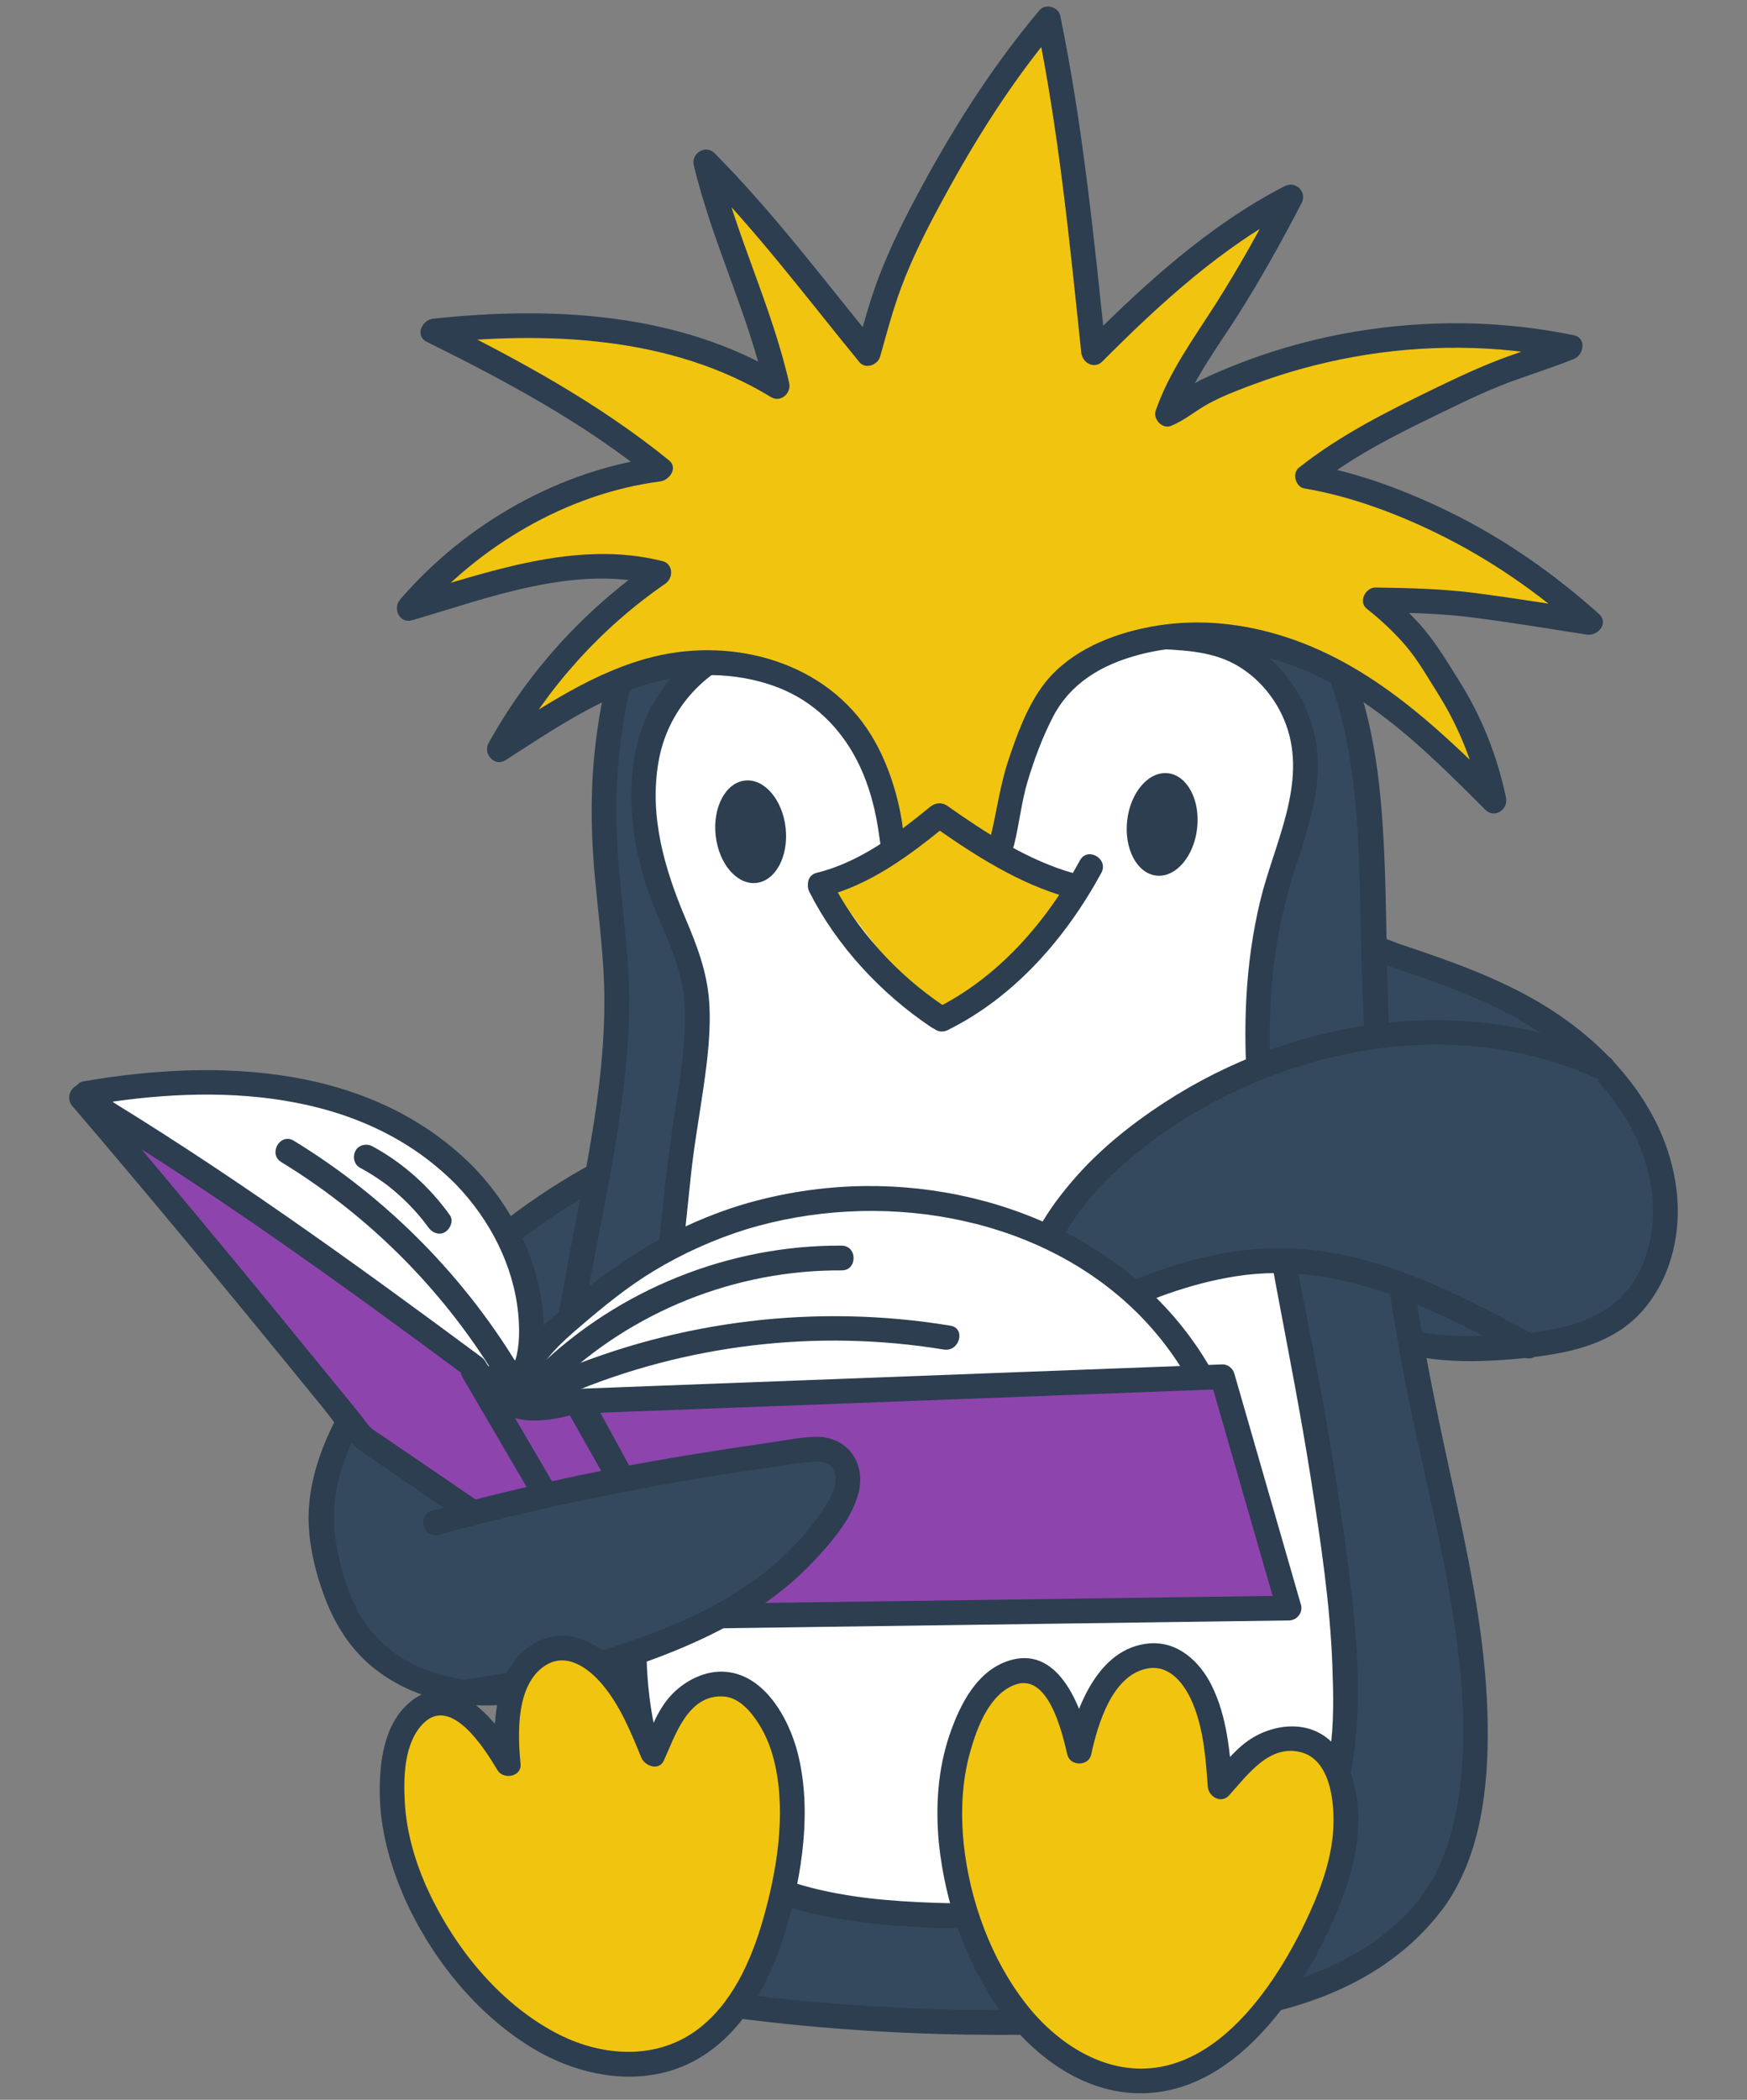 <?xml version="1.0" encoding="UTF-8" standalone="no"?>
<svg
   id="b"
   data-name="Vrstva 2"
   width="211.722"
   height="254.382"
   viewBox="0 0 211.722 254.382"
   version="1.1"
   sodipodi:docname="maskot-uc.svg"
   inkscape:version="1.4 (1:1.4+202410161351+e7c3feb100)"
   xmlns:inkscape="http://www.inkscape.org/namespaces/inkscape"
   xmlns:sodipodi="http://sodipodi.sourceforge.net/DTD/sodipodi-0.dtd"
   xmlns="http://www.w3.org/2000/svg"
   xmlns:svg="http://www.w3.org/2000/svg">
  <rect x="0" y="0" width="211.722" height="254.382" fill="#808080" stroke="none"/>
  <defs
     id="defs37" />
  <sodipodi:namedview
     id="namedview37"
     pagecolor="#ffffff"
     bordercolor="#000000"
     borderopacity="0.25"
     inkscape:showpageshadow="2"
     inkscape:pageopacity="0.0"
     inkscape:pagecheckerboard="0"
     inkscape:deskcolor="#d1d1d1"
     inkscape:zoom="1.7424704"
     inkscape:cx="130.27481"
     inkscape:cy="203.44679"
     inkscape:window-width="1920"
     inkscape:window-height="1131"
     inkscape:window-x="0"
     inkscape:window-y="0"
     inkscape:window-maximized="1"
     inkscape:current-layer="b" />
  <g
     id="c"
     data-name="cteni"
     transform="translate(7.447,0.79)">
    <g
       id="d"
       data-name="kridlo kopie 8">
      <g
         id="g2">
        <path
           d="m 176.969,162.27 c -0.046,0.004 -0.091,0.009 -0.137,0.013 -5.813,0.556 -11.907,0.681 -17.227,-1.728 -7.724,-3.497 -9.134,-10.129 -8.388,-17.777 0.89,-9.116 2.501,-18.269 5.719,-26.873 1.088,-2.909 2.116,-1.763 4.871,-0.877 2.314,0.744 4.62,1.519 6.891,2.387 4.656,1.781 9.198,3.942 13.241,6.886 7.238,5.27 12.847,13.635 12.429,22.579 -0.21,4.503 -2.087,9.075 -5.679,11.797 -3.301,2.501 -7.595,3.192 -11.721,3.592 z"
           fill="#34495e"
           id="path1" />
        <path
           d="m 176.969,160.77 c -7.931,0.764 -19.483,0.868 -23.246,-7.85 -1.497,-3.468 -1.29,-7.401 -0.912,-11.069 0.544,-5.287 1.355,-10.553 2.597,-15.724 0.618,-2.572 1.34,-5.12 2.191,-7.625 0.275,-0.81 0.519,-2.369 1.177,-2.967 0.049,-0.044 -0.12,-0.009 -0.135,-0.004 0.153,-0.048 0.619,0.162 0.82,0.232 4.696,1.636 9.45,3.13 13.949,5.274 8.193,3.904 15.904,10.127 18.609,19.137 1.387,4.619 1.226,9.847 -1.329,14.045 -2.952,4.851 -8.453,6.026 -13.721,6.55 -1.903,0.189 -1.923,3.191 0,3 5.22,-0.519 10.772,-1.518 14.478,-5.585 3.404,-3.735 4.786,-8.997 4.371,-13.968 -0.869,-10.408 -8.46,-18.837 -17.188,-23.836 -5.176,-2.965 -10.79,-4.914 -16.423,-6.799 -1.468,-0.491 -3.247,-1.554 -4.792,-0.738 -1.986,1.048 -2.53,4.265 -3.147,6.192 -1.829,5.713 -3.015,11.612 -3.825,17.551 -0.653,4.791 -1.437,9.785 -0.398,14.58 1.021,4.711 4.121,8.456 8.457,10.524 5.757,2.746 12.255,2.679 18.467,2.081 1.905,-0.184 1.924,-3.185 0,-3 z"
           fill="#2c3e50"
           id="path2" />
      </g>
    </g>
    <g
       id="e"
       data-name="kridlo">
      <path
         d="m 103.713,152.488 c 1.015,-2.49 1.905,-5.032 2.66,-7.622 3.346,-11.483 -12.661,-14.02 -20.481,-11.762 -14.116,4.077 -26.733,10.169 -37.406,20.509 -4.031,3.905 -7.651,8.236 -10.751,12.915 -3.735,5.637 -7.24,12.415 -6.047,19.309 1.144,6.611 3.295,12.406 9.496,15.911 5.69,3.216 12.882,3.319 18.929,0.836 4.829,-1.983 8.721,-5.448 11.825,-9.586 3.07,-4.093 7.66,-7.019 11.363,-10.633 8.687,-8.476 15.823,-18.618 20.414,-29.877 z"
         fill="#34495e"
         id="path3" />
      <path
         d="m 105.159,152.887 c 2.239,-5.539 5.465,-12.721 0.297,-17.635 -3.68,-3.5 -9.41,-4.513 -14.312,-4.39 -2.872,0.073 -5.525,0.727 -8.255,1.577 -3.921,1.22 -7.776,2.64 -11.541,4.283 -7.473,3.261 -14.477,7.531 -20.664,12.854 -6.561,5.644 -12.371,12.49 -16.617,20.047 -2.103,3.743 -3.759,7.822 -4.07,12.142 -0.266,3.697 0.655,7.684 1.976,11.128 1.262,3.291 3.183,6.269 5.972,8.469 3.155,2.488 6.965,3.888 10.941,4.323 8.166,0.894 16.03,-2.707 21.565,-8.589 1.384,-1.471 2.519,-3.139 3.867,-4.636 1.409,-1.565 3,-2.953 4.609,-4.307 3.259,-2.745 6.383,-5.531 9.262,-8.681 5.703,-6.24 10.622,-13.238 14.378,-20.818 0.936,-1.889 1.79,-3.816 2.591,-5.766 0.733,-1.784 -2.168,-2.562 -2.893,-0.798 -2.984,7.262 -7.062,14.11 -11.939,20.26 -2.413,3.043 -5.017,5.937 -7.786,8.659 -2.82,2.773 -6.053,5.077 -8.89,7.829 -2.662,2.582 -4.64,5.729 -7.443,8.189 -2.803,2.46 -6.158,4.295 -9.8,5.182 -6.845,1.667 -15.02,-0.086 -19.332,-6.017 -1.891,-2.601 -2.899,-5.683 -3.565,-8.798 -0.835,-3.901 -0.572,-7.53 0.799,-11.285 1.395,-3.821 3.636,-7.345 5.971,-10.654 2.354,-3.335 4.992,-6.465 7.852,-9.377 5.382,-5.482 11.573,-10.056 18.345,-13.678 6.403,-3.425 13.447,-6.346 20.525,-8.036 4.197,-1.002 9.142,-0.687 13.128,0.997 1.806,0.763 3.549,1.926 4.506,3.683 1.19,2.185 0.574,4.557 -0.122,6.79 -0.66,2.117 -1.417,4.2 -2.248,6.255 -0.723,1.789 2.177,2.567 2.893,0.798 z"
         fill="#2c3e50"
         id="path4" />
    </g>
    <g
       id="f"
       data-name="telo kopie 8">
      <g
         id="g"
         data-name="Vrstva 5 kopie 8">
        <g
           id="g6">
          <path
             d="m 166.433,229.264 c -3.726,5.247 -9.445,8.838 -15.521,10.958 -6.076,2.12 -12.539,2.875 -18.957,3.338 -18.488,1.334 -37.481,0.671 -55.768,-2.154 -3.38,-0.522 -6.816,-1.131 -9.838,-2.733 -5.423,-2.874 -8.831,-8.662 -10.211,-14.643 -1.38,-5.98 -0.991,-12.213 -0.485,-18.329 1.518,-18.362 4.017,-36.642 7.483,-54.737 2.075,-10.83 4.507,-21.725 4.124,-32.745 -0.198,-5.699 -1.15,-11.348 -1.43,-17.044 -0.347,-7.073 0.355,-14.196 2.067,-21.068 1.435,-5.759 2.61,-11.53 7.242,-15.71 6.192,-5.587 14.33,-6.14 22.652,-6.683 17.317,-1.13 37.317,-2.024 50.338,11.697 5.29,5.574 8.142,13.088 9.465,20.658 1.323,7.57 1.239,15.304 1.405,22.987 0.344,15.884 1.778,31.745 4.283,47.434 2.343,14.675 7.038,29.136 7.934,44.001 0.475,7.878 -0.042,18.098 -4.783,24.774 z"
             fill="#34495e"
             id="path5" />
          <path
             d="m 165.138,228.507 c -4.624,6.399 -12.084,9.939 -19.59,11.701 -8.779,2.061 -18.071,2.293 -27.052,2.467 -9.181,0.178 -18.374,-0.137 -27.52,-0.964 -4.575,-0.414 -9.139,-0.956 -13.681,-1.643 -4.084,-0.618 -8.307,-1.274 -11.786,-3.658 -6.503,-4.455 -8.616,-12.884 -8.804,-20.313 -0.115,-4.528 0.319,-9.058 0.719,-13.563 0.411,-4.629 0.885,-9.252 1.421,-13.867 1.075,-9.261 2.408,-18.491 3.988,-27.678 1.571,-9.133 3.66,-18.19 4.943,-27.371 0.634,-4.539 1.064,-9.11 1.021,-13.697 -0.043,-4.646 -0.651,-9.254 -1.096,-13.872 -0.442,-4.595 -0.6,-9.191 -0.255,-13.799 0.337,-4.508 1.194,-8.896 2.276,-13.278 0.88,-3.563 1.785,-7.196 3.777,-10.327 2.02,-3.175 5.218,-5.489 8.695,-6.85 3.477,-1.361 7.219,-1.91 10.922,-2.238 3.598,-0.319 7.211,-0.526 10.818,-0.704 13.509,-0.668 28.732,-0.402 39.787,8.525 13.895,11.22 13.415,29.943 13.789,46.17 0.426,18.478 2.083,37.161 5.791,55.286 1.815,8.871 4.079,17.657 5.44,26.617 1.162,7.654 1.786,15.746 0.257,23.397 -0.688,3.443 -1.845,6.762 -3.86,9.66 -1.105,1.589 1.494,3.09 2.59,1.514 4.327,-6.222 5.204,-14.351 5.124,-21.735 -0.097,-9.019 -1.809,-17.948 -3.715,-26.732 -2.004,-9.236 -4.038,-18.414 -5.358,-27.78 -1.364,-9.679 -2.302,-19.42 -2.838,-29.18 -0.527,-9.591 -0.187,-19.255 -1.093,-28.82 -0.784,-8.27 -2.762,-16.713 -7.582,-23.625 -4.31,-6.181 -10.619,-10.617 -17.653,-13.189 -6.829,-2.497 -14.212,-3.242 -21.441,-3.32 -7.385,-0.08 -14.921,0.286 -22.258,1.139 -7.722,0.898 -15.616,3.45 -20.006,10.351 -2.054,3.228 -3.072,6.983 -3.984,10.66 -1.125,4.532 -2.027,9.077 -2.421,13.737 -0.403,4.765 -0.277,9.522 0.175,14.277 0.453,4.781 1.093,9.548 1.121,14.358 0.057,9.707 -1.946,19.247 -3.786,28.73 -1.84,9.483 -3.444,19.09 -4.762,28.699 -1.303,9.496 -2.36,19.026 -3.136,28.58 -0.698,8.597 -0.976,17.709 3.34,25.492 1.808,3.26 4.397,6.161 7.646,8.031 3.826,2.202 8.284,2.814 12.582,3.441 9.439,1.378 18.954,2.201 28.489,2.478 9.453,0.275 18.946,0.063 28.369,-0.76 8.652,-0.756 17.52,-2.335 24.95,-7.099 3.214,-2.061 6.002,-4.639 8.239,-7.734 1.132,-1.567 -1.469,-3.066 -2.59,-1.514 z"
             fill="#2c3e50"
             id="path6" />
        </g>
      </g>
      <g
         id="h"
         data-name="Vrstva 6 kopie 8">
        <g
           id="g8">
          <path
             d="m 132.165,76.291 c -0.505,-0.028 -1.013,-0.059 -1.523,-0.097 -5.812,-0.439 -11.622,1.241 -17.446,1.072 -12.671,-0.369 -27.252,-5.885 -37.737,4.652 -5.467,5.494 -5.643,13.858 -3.984,21.429 1.214,5.54 4.885,10.726 5.456,16.388 0.664,6.581 -1.36,14.36 -2.051,20.952 -1.505,14.347 -3.009,28.694 -4.514,43.041 -1.027,9.79 -2.013,19.96 1.249,29.247 5.378,15.31 19.981,17.761 34.302,18.254 10.851,0.373 21.73,-0.879 32.302,-3.302 4.276,-0.98 8.698,-2.252 11.879,-5.272 2.941,-2.793 4.478,-6.809 5.009,-10.83 1.324,-10.022 -0.387,-21.314 -1.843,-31.259 -1.561,-10.653 -3.792,-21.192 -5.681,-31.788 -2.613,-14.661 -4.348,-28.797 0.041,-43.346 1.5,-4.973 3.587,-9.99 3.074,-15.158 -0.43,-4.336 -2.792,-8.445 -6.323,-10.998 -3.775,-2.731 -7.898,-2.749 -12.21,-2.986 z"
             fill="#ffffff"
             id="path7" />
          <path
             d="m 132.165,74.791 c -4.035,-0.228 -7.883,0.068 -11.892,0.533 -3.628,0.421 -7.183,0.534 -10.822,0.207 -6.32,-0.568 -12.637,-1.852 -19.009,-1.468 -6.372,0.384 -12.601,2.709 -16.826,7.639 -4.357,5.084 -5.085,11.982 -4.227,18.396 0.479,3.585 1.513,6.859 2.919,10.182 1.397,3.301 2.943,6.641 3.189,10.267 0.255,3.758 -0.253,7.532 -0.827,11.239 -0.586,3.789 -1.152,7.561 -1.552,11.375 l -2.672,25.479 c -0.86,8.201 -1.957,16.419 -2.423,24.654 -0.427,7.546 -0.007,15.339 3.045,22.356 2.286,5.256 6.266,9.554 11.331,12.235 4.971,2.632 10.55,3.767 16.098,4.356 7.209,0.765 14.525,0.723 21.739,0.075 4.167,-0.374 8.319,-0.952 12.433,-1.711 3.747,-0.692 7.569,-1.414 11.173,-2.681 3.175,-1.117 6.234,-2.767 8.417,-5.388 2.251,-2.702 3.599,-6.057 4.173,-9.509 1.276,-7.676 0.57,-15.641 -0.391,-23.309 -1.008,-8.045 -2.305,-16.051 -3.781,-24.023 -2.985,-16.113 -7.225,-32.681 -5.389,-49.18 0.463,-4.162 1.408,-8.235 2.677,-12.222 1.174,-3.692 2.464,-7.397 2.695,-11.297 0.406,-6.869 -3.459,-13.843 -9.9,-16.56 -3.222,-1.36 -6.737,-1.462 -10.179,-1.646 -1.929,-0.104 -1.924,2.897 0,3 3.371,0.181 6.925,0.211 9.975,1.853 2.872,1.546 5.119,4.247 6.25,7.296 2.659,7.168 -1.449,14.506 -3.11,21.408 -3.719,15.454 -0.955,31.263 1.915,46.604 1.469,7.855 3.027,15.696 4.257,23.594 1.158,7.439 2.298,14.938 2.574,22.471 0.242,6.59 0.406,14.84 -4.419,20.003 -2.308,2.469 -5.479,3.771 -8.671,4.676 -3.672,1.041 -7.456,1.764 -11.217,2.396 -7.855,1.32 -15.839,1.907 -23.802,1.637 -5.4,-0.183 -10.85,-0.617 -16.067,-2.104 -4.918,-1.402 -9.483,-3.861 -12.793,-7.831 -4.307,-5.165 -5.802,-12.202 -6.109,-18.759 -0.357,-7.599 0.698,-15.208 1.489,-22.75 l 2.542,-24.242 1.297,-12.368 c 0.382,-3.638 1.033,-7.232 1.552,-10.851 0.487,-3.395 0.904,-6.844 0.67,-10.279 -0.241,-3.541 -1.47,-6.769 -2.844,-10.006 -2.553,-6.017 -4.444,-12.421 -3.298,-19.03 1.079,-6.224 5.427,-11.057 11.366,-13.147 5.726,-2.015 11.954,-1.423 17.863,-0.731 2.919,0.342 5.834,0.744 8.765,0.974 3.659,0.287 7.227,0.036 10.865,-0.395 3.688,-0.437 7.24,-0.632 10.949,-0.422 1.929,0.109 1.923,-2.891 0,-3 z"
             fill="#2c3e50"
             id="path8" />
        </g>
      </g>
    </g>
    <g
       id="i"
       data-name="vlasy kopie 7">
      <g
         id="g10">
        <path
           d="m 114.006,101.16 c 0.684,-2.661 0.996,-5.555 1.523,-7.309 1.013,-3.373 2.137,-6.396 3.835,-9.484 2.866,-5.212 9.763,-7.587 15.9,-8.191 7.204,-0.709 15.829,2.057 21.946,5.928 6.117,3.871 11.293,9.031 16.414,14.148 -1.035,-5.088 -2.92,-9.756 -5.731,-14.113 -1.199,-1.859 -2.297,-3.781 -3.703,-5.503 -0.838,-1.026 -2.892,-3.146 -4.94,-4.748 3.029,0.039 6.528,0.163 7.914,0.261 2.234,0.158 3.785,0.317 5.995,0.666 4.219,0.666 7.55,1.11 12.109,1.827 -7.059,-6.353 -15.368,-11.638 -24.315,-14.884 -1.378,-0.5 -6.446,-2.264 -9.93,-2.821 4.613,-3.704 10.106,-6.359 15.397,-8.991 2.728,-1.357 5.509,-2.608 8.335,-3.749 1.77,-0.714 4.178,-1.358 8.118,-2.934 -8.66,-1.811 -17.296,-1.865 -25.985,-0.38 -4.234,0.723 -8.403,1.828 -12.436,3.306 -1.974,0.723 -3.92,1.532 -5.819,2.437 -1.651,0.787 -2.846,2.103 -4.574,2.737 1.527,-4.574 4.767,-8.834 7.32,-12.887 2.764,-4.388 5.227,-8.81 7.618,-13.416 -8.416,4.282 -17.248,12.18 -23.905,18.877 -1.35,-12.845 -2.873,-27.787 -5.496,-40.434 -5.072,5.997 -9.498,12.54 -13.182,19.476 -1.685,3.171 -3.182,5.636 -4.572,8.905 -0.835,1.965 -1.586,3.797 -2.242,5.828 -0.215,0.665 -1.196,4.035 -1.835,6.312 C 91.63,34.541 83.552,24.297 78.08,18.825 c 1.824,7.817 6.547,17.701 8.668,27.198 -12.105,-7.472 -27.796,-8.219 -41.723,-6.702 9.688,4.799 19.118,9.857 27.539,16.715 -11.965,1.495 -23.27,8.45 -30.465,16.868 9.475,-2.756 20.781,-6.777 30.326,-4.274 -8.013,5.48 -14.71,12.871 -19.377,21.384 6.32,-4.05 14.876,-9.82 22.624,-10.37 14.651,-1.04 22.541,6.816 24.698,19.233 0.439,2.529 0.185,4.709 1.773,6.725 4.327,5.491 10.601,0.465 11.862,-4.442 z"
           fill="#f1c40f"
           id="path9" />
        <path
           d="m 115.453,101.559 c 0.637,-2.563 0.889,-5.218 1.655,-7.747 0.8,-2.638 1.759,-5.227 3.018,-7.682 2.13,-4.153 5.917,-6.37 10.33,-7.565 9.805,-2.654 20.105,0.597 28.204,6.312 5.091,3.592 9.51,8.046 13.904,12.436 1.106,1.105 2.804,-0.037 2.507,-1.459 -1.041,-4.992 -2.928,-9.776 -5.643,-14.097 -1.32,-2.101 -2.595,-4.261 -4.176,-6.181 -1.447,-1.757 -3.163,-3.334 -4.94,-4.748 l -1.061,2.561 c 3.984,0.056 7.994,0.129 11.95,0.646 4.564,0.596 9.122,1.343 13.67,2.055 1.335,0.209 2.694,-1.402 1.459,-2.507 -5.439,-4.87 -11.473,-9.103 -18.038,-12.317 -5.255,-2.572 -11.077,-4.801 -16.869,-5.774 l 0.662,2.507 c 4.87,-3.865 10.607,-6.588 16.173,-9.287 2.607,-1.264 5.262,-2.508 7.995,-3.479 2.345,-0.833 4.705,-1.604 7.019,-2.522 1.236,-0.491 1.602,-2.564 0,-2.893 -8.769,-1.801 -17.717,-1.9 -26.541,-0.421 -4.317,0.724 -8.567,1.841 -12.677,3.346 -1.954,0.715 -3.888,1.506 -5.769,2.395 -1.627,0.77 -2.958,2.109 -4.624,2.779 l 1.845,1.845 c 1.581,-4.578 4.609,-8.473 7.169,-12.529 2.747,-4.351 5.244,-8.853 7.618,-13.416 0.703,-1.351 -0.704,-2.746 -2.052,-2.052 -9.144,4.703 -17.003,11.877 -24.208,19.112 l 2.561,1.061 c -1.435,-13.652 -2.776,-27.373 -5.549,-40.833 -0.218,-1.059 -1.796,-1.506 -2.507,-0.662 -5.525,6.56 -10.079,13.664 -14.173,21.183 -1.947,3.576 -3.765,7.151 -5.235,10.955 -1.139,2.946 -1.954,6.008 -2.809,9.045 l 2.507,-0.662 C 92.419,33.142 86.287,24.945 79.143,17.765 c -1.083,-1.088 -2.848,0.028 -2.507,1.459 2.206,9.273 6.552,17.887 8.668,27.198 l 2.203,-1.694 c -12.601,-7.69 -28.164,-8.442 -42.48,-6.907 -1.328,0.142 -2.23,2.065 -0.757,2.795 9.514,4.718 18.953,9.771 27.236,16.481 l 1.061,-2.561 c -12.15,1.582 -23.547,8.051 -31.526,17.308 -0.93,1.079 -0.066,2.952 1.459,2.507 9.352,-2.73 19.692,-6.754 29.528,-4.274 L 71.67,67.335 c -8.233,5.672 -15.077,13.167 -19.915,21.922 -0.697,1.262 0.744,2.891 2.052,2.052 5.581,-3.58 11.263,-7.494 17.698,-9.363 5.129,-1.489 11.282,-1.289 16.198,0.913 4.099,1.836 7.149,5.128 9.047,9.162 1.073,2.279 1.764,4.774 2.175,7.255 0.531,3.201 0.542,6.184 3.21,8.49 5.208,4.502 11.81,-0.759 13.318,-6.207 0.516,-1.863 -2.378,-2.659 -2.893,-0.798 -0.619,2.236 -2.226,4.45 -4.411,5.382 -2.606,1.112 -5.079,-0.823 -5.725,-3.377 -0.353,-1.397 -0.368,-2.868 -0.607,-4.288 -0.227,-1.349 -0.544,-2.688 -0.943,-3.997 C 100.212,92.309 99.311,90.18 98.119,88.245 92.703,79.455 81.599,76.389 71.858,78.746 64.705,80.476 58.4,84.8 52.292,88.718 l 2.052,2.052 c 4.585,-8.297 11.028,-15.466 18.839,-20.846 1.013,-0.698 0.969,-2.407 -0.358,-2.742 -10.43,-2.63 -21.194,1.376 -31.123,4.274 l 1.459,2.507 C 50.578,65.358 61.215,59.012 72.566,57.534 73.678,57.389 74.765,55.896 73.627,54.973 65.13,48.09 55.548,42.865 45.784,38.023 l -0.757,2.795 c 13.798,-1.48 28.804,-0.924 40.966,6.498 1.163,0.71 2.484,-0.459 2.203,-1.694 C 86.08,36.311 81.735,27.696 79.528,18.424 l -2.507,1.459 c 7.144,7.179 13.276,15.377 19.685,23.199 0.739,0.902 2.225,0.342 2.507,-0.662 0.795,-2.823 1.546,-5.677 2.573,-8.427 1.414,-3.784 3.24,-7.316 5.168,-10.856 3.969,-7.291 8.345,-14.214 13.704,-20.576 l -2.507,-0.662 c 2.72,13.2 4.035,26.647 5.442,40.035 0.13,1.235 1.573,2.052 2.561,1.061 7.039,-7.068 14.668,-14.048 23.601,-18.643 L 147.703,22.3 c -2.439,4.688 -5.005,9.316 -7.845,13.774 -2.656,4.169 -5.615,8.17 -7.244,12.887 -0.35,1.012 0.796,2.267 1.845,1.845 1.692,-0.681 2.999,-1.855 4.586,-2.712 1.708,-0.923 3.569,-1.628 5.385,-2.305 3.942,-1.47 8.014,-2.587 12.154,-3.337 8.562,-1.551 17.367,-1.495 25.892,0.256 v -2.893 c -2.392,0.949 -4.835,1.73 -7.252,2.605 -2.891,1.047 -5.714,2.358 -8.479,3.698 -5.827,2.824 -11.686,5.713 -16.781,9.756 -0.849,0.674 -0.395,2.33 0.662,2.507 5.538,0.93 11.126,3.011 16.153,5.472 6.34,3.103 12.177,7.144 17.431,11.848 l 1.459,-2.507 c -4.682,-0.733 -9.374,-1.488 -14.073,-2.11 -4.09,-0.542 -8.224,-0.639 -12.345,-0.697 -1.201,-0.017 -2.111,1.725 -1.061,2.561 1.686,1.342 3.301,2.827 4.703,4.467 1.523,1.781 2.7,3.875 3.944,5.854 2.59,4.122 4.347,8.619 5.341,13.381 l 2.507,-1.459 c -8.208,-8.199 -16.731,-16.309 -28.246,-19.381 -5.121,-1.366 -10.343,-1.608 -15.525,-0.448 -4.607,1.031 -9.294,3.163 -12.114,7.096 -1.857,2.59 -3.033,5.839 -4.036,8.841 -1.037,3.103 -1.418,6.3 -2.204,9.463 -0.465,1.874 2.427,2.673 2.893,0.798 z"
           fill="#2c3e50"
           id="path10" />
      </g>
    </g>
    <g
       id="j"
       data-name="zobak kopie">
      <path
         d="m 109.429,99.468 c -0.954,-0.416 -1.916,-0.56 -2.819,-0.122 -4.526,2.194 -9.04,4.593 -13.716,6.349 0.128,0.667 0.502,1.203 0.907,1.732 2.255,2.94 4.511,5.88 6.766,8.82 0.259,0.337 0.527,0.683 0.892,0.899 0.654,0.386 4.905,5.002 5.649,4.849 6.774,-1.394 10.499,-9.664 14.517,-14.742 l -7.881,-4.938 c -1.224,-0.767 -2.759,-2.167 -4.316,-2.845 z"
         fill="#f1c40f"
         id="path11" />
      <g
         id="g15">
        <path
           d="m 123.436,103.439 c -4.044,7.442 -9.864,14.184 -17.555,17.977 -1.732,0.854 -0.213,3.442 1.514,2.59 8.113,-4.001 14.363,-11.2 18.631,-19.053 0.922,-1.697 -1.667,-3.213 -2.59,-1.514 z"
           fill="#2c3e50"
           id="path12" />
        <path
           d="m 106.932,121.069 c -5.663,-3.785 -10.621,-9.232 -13.697,-15.318 -0.871,-1.723 -3.46,-0.206 -2.59,1.514 3.306,6.541 8.695,12.332 14.774,16.394 1.61,1.076 3.113,-1.522 1.514,-2.59 v 0 z"
           fill="#2c3e50"
           id="path13" />
        <path
           d="m 122.763,105.029 c -5.62,-1.557 -10.721,-4.903 -15.446,-8.224 -0.663,-0.466 -1.668,-0.12 -2.052,0.538 -0.438,0.749 -0.127,1.585 0.538,2.052 4.941,3.473 10.289,6.899 16.163,8.526 1.863,0.516 2.659,-2.377 0.798,-2.893 v 0 z"
           fill="#2c3e50"
           id="path14" />
        <path
           d="m 105.281,96.952 c -4.073,3.335 -8.54,6.714 -13.74,7.994 -1.874,0.461 -1.08,3.355 0.798,2.893 5.715,-1.407 10.591,-5.103 15.064,-8.765 0.627,-0.514 0.533,-1.589 0,-2.121 -0.62,-0.62 -1.492,-0.515 -2.121,0 v 0 z"
           fill="#2c3e50"
           id="path15" />
      </g>
    </g>
    <g
       id="k"
       data-name="oci kopie 6">
      <ellipse
         cx="133.397"
         cy="99.086"
         rx="6.24"
         ry="4.265"
         transform="rotate(-83.419,133.397,99.086)"
         fill="#2c3e50"
         id="ellipse15" />
      <ellipse
         cx="83.526"
         cy="99.971"
         rx="4.265"
         ry="6.24"
         transform="rotate(-6.387,83.533,99.974)"
         fill="#2c3e50"
         id="ellipse16" />
    </g>
    <g
       id="l"
       data-name="ruka kopie">
      <g
         id="g17">
        <path
           d="m 177.845,162.288 c -9.25,-5.006 -18.953,-10.138 -29.469,-10.365 -7.22,-0.156 -14.314,2.046 -20.866,5.083 -2.519,1.168 -5.7,2.4 -7.84,0.63 -2.052,-1.697 -1.577,-4.969 -0.505,-7.407 2.147,-4.88 5.875,-8.911 9.992,-12.298 15.597,-12.829 38.78,-18.046 57.499,-9.442"
           fill="#34495e"
           id="path16" />
        <path
           d="m 178.602,160.993 c -8.833,-4.778 -18.044,-9.657 -28.236,-10.468 -5.158,-0.41 -10.366,0.403 -15.29,1.93 -2.481,0.769 -4.9,1.723 -7.272,2.779 -1.816,0.809 -4.232,2.26 -6.304,1.688 -2.072,-0.572 -1.915,-3.037 -1.463,-4.683 0.58,-2.109 1.801,-4.084 3.053,-5.856 2.629,-3.721 6.17,-6.838 9.854,-9.484 7.128,-5.12 15.37,-8.649 24,-10.244 9.685,-1.79 19.939,-0.966 28.955,3.13 1.745,0.793 3.271,-1.792 1.514,-2.59 -17.357,-7.886 -38.068,-4.633 -53.765,5.596 -4.027,2.624 -7.878,5.705 -11.02,9.358 -2.811,3.268 -6.134,7.839 -5.872,12.394 0.12,2.093 1.122,4.046 3.087,4.953 2.196,1.015 4.692,0.377 6.82,-0.494 2.493,-1.02 4.902,-2.191 7.453,-3.076 2.684,-0.932 5.442,-1.67 8.252,-2.108 12.56,-1.957 24.022,3.979 34.72,9.766 1.698,0.919 3.215,-1.67 1.514,-2.59 v 0 z"
           fill="#2c3e50"
           id="path17" />
      </g>
    </g>
    <g
       id="m"
       data-name="kniha">
      <g
         id="g19">
        <path
           d="m 82.666,146.667 c 10.227,-3.138 21.424,-3.028 31.587,0.308 5.18,1.7 10.112,4.233 14.343,7.672 4.345,3.532 7.919,8.006 10.403,13.024 -25.529,2.913 -51.3,2.654 -76.994,2.392 -2.866,-0.029 -6.677,-1.372 -5.451,-5.068 0.929,-2.802 4.796,-5.713 6.944,-7.598 5.544,-4.864 12.113,-8.566 19.167,-10.73 z"
           fill="#ffffff"
           id="path18" />
        <path
           d="m 83.064,148.113 c 15.664,-4.729 34.519,-1.973 46.68,9.532 3.279,3.102 5.937,6.751 7.96,10.782 l 1.295,-2.257 c -16.532,1.873 -33.175,2.442 -49.803,2.529 -8.322,0.043 -16.645,-0.031 -24.967,-0.115 -1.623,-0.016 -5.895,0.373 -6.388,-1.958 -0.265,-1.254 0.868,-2.638 1.63,-3.504 1.022,-1.161 2.188,-2.189 3.362,-3.192 2.864,-2.448 5.733,-4.806 8.968,-6.759 3.542,-2.139 7.313,-3.828 11.262,-5.057 1.837,-0.572 1.053,-3.469 -0.798,-2.893 -7.459,2.323 -14.148,6.216 -20.049,11.307 -2.352,2.029 -5.135,4.046 -6.596,6.867 -1.389,2.682 -0.844,5.69 1.946,7.145 3.073,1.603 7.039,1.05 10.369,1.081 4.532,0.043 9.064,0.078 13.596,0.088 8.979,0.02 17.96,-0.058 26.934,-0.37 10.2,-0.354 20.39,-1.02 30.533,-2.169 1.15,-0.13 1.842,-1.168 1.295,-2.257 -8.002,-15.946 -25.558,-24.221 -42.941,-24.019 -5.105,0.059 -10.2,0.851 -15.086,2.326 -1.843,0.557 -1.058,3.453 0.798,2.893 z"
           fill="#2c3e50"
           id="path19" />
      </g>
      <g
         id="g21">
        <path
           d="m 48.901,141.674 c -5.687,-5.832 -13.516,-9.284 -21.547,-10.65 -8.031,-1.366 -16.285,-0.763 -24.31,0.639 12.272,12.137 24.643,24.354 39.007,33.923 2.333,1.554 4.839,3.078 7.634,3.292 6.515,0.497 7.598,-5.133 7.205,-10.112 -0.505,-6.4 -3.531,-12.518 -7.99,-17.091 z"
           fill="#ffffff"
           id="path20" />
        <path
           d="m 49.961,140.613 c -12.367,-12.519 -31,-13.213 -47.316,-10.397 -1.14,0.197 -1.406,1.771 -0.662,2.507 10.315,10.201 20.683,20.411 32.286,29.165 2.847,2.148 5.748,4.298 8.809,6.132 2.614,1.567 5.558,2.7 8.652,2.294 5.226,-0.686 6.852,-5.77 6.723,-10.393 -0.203,-7.247 -3.513,-14.131 -8.492,-19.309 -1.341,-1.394 -3.46,0.729 -2.121,2.121 4.06,4.223 6.947,9.74 7.515,15.622 0.329,3.405 0.164,8.641 -4.26,9.03 -3.087,0.271 -5.824,-1.461 -8.286,-3.096 -2.645,-1.757 -5.224,-3.614 -7.747,-5.541 -5.189,-3.962 -10.126,-8.249 -14.927,-12.67 C 14.671,141.046 9.387,135.823 4.105,130.6 l -0.662,2.507 c 15.238,-2.63 32.833,-2.079 44.397,9.625 1.359,1.376 3.48,-0.746 2.121,-2.121 z"
           fill="#2c3e50"
           id="path21" />
      </g>
      <g
         id="g28">
        <g
           id="g23">
          <path
             d="M 50.046,164.848 C 34.869,153.595 18.586,141.855 2.381,132.142 c 12.903,15.059 23.339,27.938 34.22,41.261 l 32.863,22.427 z"
             fill="#8e44ad"
             id="path22" />
          <path
             d="M 50.803,163.553 C 35.324,152.079 19.67,140.772 3.138,130.847 c -1.526,-0.916 -2.888,1.106 -1.818,2.356 7.027,8.204 13.946,16.499 20.802,24.846 3.205,3.902 6.399,7.814 9.591,11.727 1.489,1.825 2.82,4.029 4.782,5.367 7.938,5.417 15.876,10.834 23.813,16.251 2.799,1.91 5.599,3.821 8.398,5.731 1.251,0.854 2.826,-0.818 2.052,-2.052 -5.668,-9.043 -11.335,-18.086 -17.003,-27.128 -0.805,-1.285 -1.61,-2.569 -2.415,-3.854 -1.023,-1.632 -3.62,-0.128 -2.59,1.514 5.668,9.043 11.335,18.086 17.003,27.128 0.805,1.285 1.61,2.569 2.415,3.854 l 2.052,-2.052 c -6.839,-4.667 -13.679,-9.335 -20.518,-14.002 -3.641,-2.484 -7.281,-4.969 -10.922,-7.453 -0.378,-0.258 -0.818,-0.492 -1.163,-0.793 -0.613,-0.536 -1.046,-1.277 -1.6,-1.956 -3.141,-3.848 -6.279,-7.698 -9.427,-11.54 C 18.963,149.48 11.269,140.224 3.44,131.082 l -1.818,2.356 c 16.532,9.925 32.186,21.232 47.665,32.706 1.552,1.151 3.05,-1.452 1.514,-2.59 z"
             fill="#2c3e50"
             id="path23" />
        </g>
        <path
           d="m 61.144,165.737 c 1.05,0.748 2.022,1.97 1.682,3.214 -0.334,1.22 -1.73,1.779 -2.97,2.03 -2.122,0.428 -4.409,0.45 -6.361,-0.485 -2.28,-1.092 -4.814,-4.45 -1.646,-5.799 2.969,-1.265 6.679,-0.824 9.296,1.041 z"
           fill="#2c3e50"
           id="path24" />
        <g
           id="g26">
          <path
             d="m 66.692,194.02 c 0,0 1.648,3.296 5.439,3.296 3.791,0 4.945,-2.307 4.945,-2.307 L 62.37,168.958 c 0,0 -4.412,1.163 -6.72,0.669 -2.308,-0.494 -5.738,-4.302 -5.738,-4.302 z"
             fill="#8e44ad"
             id="path25" />
          <path
             d="m 65.397,194.778 c 2.008,3.917 7.453,5.222 11.113,2.872 1.13,-0.726 2.484,-1.972 1.849,-3.419 -0.253,-0.577 -0.636,-1.126 -0.945,-1.674 l -10.47,-18.545 c -1.093,-1.937 -2.187,-3.874 -3.28,-5.81 -0.329,-0.583 -1.058,-0.855 -1.694,-0.689 -1.837,0.479 -4.415,1.214 -6.265,0.572 -1.83,-0.635 -3.458,-2.414 -4.733,-3.82 -1.156,-1.275 -3.206,0.363 -2.356,1.818 4.9,8.38 9.801,16.76 14.701,25.14 0.693,1.185 1.386,2.37 2.079,3.555 0.974,1.666 3.568,0.158 2.59,-1.514 -4.9,-8.38 -9.801,-16.76 -14.701,-25.14 -0.693,-1.185 -1.386,-2.37 -2.079,-3.555 l -2.356,1.818 c 1.621,1.789 3.701,3.863 6.057,4.591 2.437,0.753 5.455,0.055 7.86,-0.572 l -1.694,-0.689 c 4.283,7.588 8.567,15.175 12.85,22.763 0.619,1.096 1.237,2.192 1.856,3.288 v -1.514 c -0.044,0.084 -0.247,0.326 -0.148,0.238 0.011,-0.009 -0.378,0.382 -0.544,0.506 -0.98,0.733 -2.411,0.953 -3.599,0.788 -1.498,-0.207 -2.855,-1.26 -3.502,-2.52 -0.881,-1.719 -3.47,-0.202 -2.59,1.514 z"
             fill="#2c3e50"
             id="path26" />
        </g>
        <g
           id="g27">
          <polygon
             points="77.076,195.009 62.825,168.951 140.695,166.002 148.771,194.02 "
             fill="#8e44ad"
             id="polygon26" />
          <path
             d="m 62.825,170.451 c 8.803,-0.333 17.605,-0.667 26.408,-1 13.936,-0.528 27.871,-1.056 41.807,-1.584 3.218,-0.122 6.437,-0.244 9.655,-0.366 l -1.446,-1.101 c 2.358,8.182 4.717,16.365 7.075,24.547 l 1.001,3.472 1.446,-1.899 c -8.062,0.111 -16.125,0.222 -24.187,0.334 -12.865,0.177 -25.729,0.355 -38.594,0.532 -2.971,0.041 -5.943,0.082 -8.914,0.123 l 1.295,0.743 c -4.158,-7.604 -8.316,-15.207 -12.475,-22.811 -0.592,-1.082 -1.184,-2.165 -1.776,-3.247 -0.927,-1.694 -3.518,-0.182 -2.59,1.514 4.158,7.604 8.316,15.207 12.475,22.811 0.592,1.082 1.184,2.165 1.776,3.247 0.249,0.455 0.781,0.75 1.295,0.743 8.062,-0.111 16.125,-0.222 24.187,-0.334 12.865,-0.177 25.729,-0.355 38.594,-0.532 2.971,-0.041 5.943,-0.082 8.914,-0.123 0.962,-0.013 1.72,-0.949 1.446,-1.899 -2.358,-8.182 -4.717,-16.365 -7.075,-24.547 l -1.001,-3.472 c -0.177,-0.614 -0.787,-1.126 -1.446,-1.101 -8.803,0.333 -17.605,0.667 -26.408,1 -13.936,0.528 -27.871,1.056 -41.807,1.584 -3.218,0.122 -6.437,0.244 -9.655,0.366 -1.924,0.073 -1.934,3.073 0,3 z"
             fill="#2c3e50"
             id="path27" />
        </g>
      </g>
      <path
         d="m 59.885,166.996 c 9.229,-8.929 21.83,-13.965 34.668,-13.883 1.931,0.012 1.933,-2.988 0,-3 -13.621,-0.086 -27.002,5.293 -36.789,14.762 -1.39,1.345 0.733,3.465 2.121,2.121 z"
         fill="#2c3e50"
         id="path28" />
      <path
         d="m 61.372,168.123 c 14.276,-6.049 30.274,-7.942 45.569,-5.42 1.889,0.311 2.701,-2.579 0.798,-2.893 -16.176,-2.667 -32.788,-0.672 -47.881,5.723 -0.752,0.319 -0.902,1.413 -0.538,2.052 0.442,0.777 1.311,0.852 2.052,0.538 z"
         fill="#2c3e50"
         id="path29" />
      <path
         d="m 26.649,139.997 c 10.962,6.695 20.145,16.042 26.656,27.114 0.978,1.663 3.572,0.155 2.59,-1.514 -6.768,-11.508 -16.34,-21.232 -27.732,-28.19 -1.652,-1.009 -3.161,1.585 -1.514,2.59 z"
         fill="#2c3e50"
         id="path30" />
      <path
         d="m 36.176,140.672 c 0.859,0.466 1.694,0.975 2.496,1.533 0.181,0.125 0.359,0.253 0.537,0.383 0.099,0.072 0.196,0.146 0.294,0.219 0.204,0.152 -0.016,-0.015 0.103,0.079 0.384,0.303 0.76,0.614 1.126,0.937 0.715,0.63 1.395,1.298 2.037,2.002 0.329,0.361 0.648,0.731 0.956,1.11 0.062,0.076 0.122,0.152 0.184,0.228 0.293,0.365 -0.083,-0.112 0.08,0.101 0.163,0.213 0.322,0.43 0.479,0.648 0.457,0.636 1.327,1.006 2.052,0.538 0.63,-0.406 1.028,-1.371 0.538,-2.052 -2.466,-3.433 -5.646,-6.3 -9.368,-8.317 -0.69,-0.374 -1.666,-0.194 -2.052,0.538 -0.37,0.7 -0.199,1.653 0.538,2.052 v 0 z"
         fill="#2c3e50"
         id="path31" />
    </g>
    <g
       id="n"
       data-name="ruka">
      <g
         id="g33">
        <path
           d="m 45.296,183.692 c 14.619,-3.968 26.414,-6.252 43.581,-8.642 1.842,-0.256 3.951,-0.681 5.333,0.563 0.903,0.812 1.228,2.128 1.081,3.333 -0.147,1.205 -0.71,2.32 -1.352,3.351 -3.871,6.212 -9.812,10.805 -16.445,13.899 -8.826,4.118 -18.887,6.748 -28.551,7.958"
           fill="#34495e"
           id="path32" />
        <path
           d="m 45.695,185.138 c 12.943,-3.506 26.054,-6.095 39.32,-8.034 1.787,-0.261 3.578,-0.563 5.374,-0.76 1.415,-0.155 3.084,-0.199 3.399,1.541 0.282,1.561 -0.762,3.093 -1.575,4.326 -0.876,1.329 -1.86,2.576 -2.936,3.749 -4.462,4.863 -10.198,8.127 -16.273,10.56 -7.695,3.081 -15.844,5.089 -24.061,6.135 -1.889,0.24 -1.913,3.244 0,3 7.98,-1.016 15.862,-2.815 23.392,-5.671 6.838,-2.593 13.403,-5.994 18.522,-11.326 2.268,-2.362 5.008,-5.447 5.77,-8.718 0.851,-3.656 -1.497,-6.766 -5.286,-6.665 -1.83,0.049 -3.682,0.442 -5.492,0.702 -2.045,0.293 -4.089,0.597 -6.131,0.914 -3.684,0.572 -7.36,1.19 -11.025,1.875 -8.007,1.496 -15.935,3.352 -23.796,5.481 -1.861,0.504 -1.071,3.399 0.798,2.893 v 0 z"
           fill="#2c3e50"
           id="path33" />
      </g>
    </g>
    <g
       id="o"
       data-name="noha kopie 10">
      <g
         id="g35">
        <path
           d="m 42.841,228.334 c -2.214,-5.018 -3.515,-10.907 -2.309,-16.789 0.262,-1.279 0.659,-2.582 1.424,-3.626 4.634,-6.329 10.017,1.338 12.186,4.987 -0.47,-4.529 -0.122,-12.084 4.976,-13.806 3.124,-1.055 6.028,1.172 7.988,3.731 2.081,2.717 3.331,5.768 4.609,8.893 0.895,-1.93 1.54,-4.063 2.952,-5.762 1.68,-2.021 4.502,-3.334 6.983,-2.465 1.127,0.395 2.072,1.192 2.865,2.084 3.925,4.414 4.357,10.909 3.781,16.788 -1.132,11.55 -6.151,27.949 -20.905,26.897 C 56.506,248.49 46.971,237.695 42.84,228.334 Z"
           fill="#f1c40f"
           id="path34" />
        <path
           d="m 44.136,227.577 c -1.374,-3.163 -2.333,-6.574 -2.525,-10.028 -0.172,-3.093 -0.088,-7.246 2.267,-9.578 3.412,-3.377 7.479,3.202 8.969,5.692 0.713,1.192 2.949,0.791 2.795,-0.757 -0.362,-3.652 -0.575,-9.593 2.957,-11.903 2.592,-1.694 5.265,0.272 6.957,2.282 2.159,2.563 3.457,5.769 4.712,8.838 0.425,1.039 2.146,1.673 2.742,0.358 1.396,-3.079 2.922,-7.987 7.195,-7.754 1.894,0.104 3.323,1.793 4.276,3.279 0.995,1.551 1.624,3.268 2.016,5.063 1.31,6.001 0.213,12.776 -1.455,18.62 -1.438,5.038 -3.824,10.454 -8.229,13.587 -5.09,3.622 -11.694,3.002 -16.998,0.158 -7.055,-3.784 -12.454,-10.636 -15.68,-17.858 -0.786,-1.759 -3.372,-0.235 -2.59,1.514 3.267,7.312 8.727,14.148 15.64,18.3 6.101,3.665 14.049,4.898 20.353,0.999 5.413,-3.348 8.462,-9.425 10.232,-15.338 2.012,-6.723 3.214,-14.648 1.443,-21.526 -1.083,-4.206 -4.097,-9.614 -9.007,-9.799 -2.26,-0.085 -4.517,1.047 -6.089,2.617 -1.845,1.842 -2.645,4.305 -3.697,6.623 l 2.742,0.358 c -1.552,-3.793 -3.145,-7.722 -6.005,-10.746 -2.43,-2.569 -5.915,-4.161 -9.333,-2.564 -5.293,2.473 -5.679,9.872 -5.181,14.89 l 2.795,-0.757 c -2.496,-4.17 -7.842,-11.174 -13.184,-6.745 -3.139,2.603 -3.718,7.166 -3.68,11 0.043,4.411 1.225,8.666 2.972,12.687 0.767,1.766 3.353,0.24 2.59,-1.514 z"
           fill="#2c3e50"
           id="path35" />
      </g>
      <g
         id="g37">
        <path
           d="m 107.842,222.569 c -0.56,-5.456 0.017,-11.46 2.977,-16.683 0.644,-1.136 1.423,-2.253 2.472,-3.011 6.358,-4.594 9.117,4.36 10.057,8.499 0.948,-4.453 3.608,-11.533 8.987,-11.601 3.297,-0.041 5.374,2.972 6.45,6.01 1.143,3.226 1.392,6.513 1.645,9.881 1.446,-1.56 2.716,-3.391 4.584,-4.572 2.221,-1.405 5.311,-1.784 7.402,-0.193 0.95,0.723 1.604,1.772 2.084,2.865 2.374,5.409 0.784,11.721 -1.575,17.136 -4.636,10.639 -14.463,24.694 -28.175,19.147 -10.117,-4.092 -15.862,-17.3 -16.907,-27.478 z"
           fill="#f1c40f"
           id="path36" />
        <path
           d="m 109.342,222.569 c -0.363,-3.729 -0.235,-7.501 0.787,-11.123 0.829,-2.94 2.313,-7.012 5.464,-8.152 4.024,-1.455 5.706,5.858 6.308,8.478 0.326,1.42 2.579,1.441 2.893,0 0.786,-3.61 2.513,-9.606 6.789,-10.427 2.748,-0.527 4.552,1.919 5.5,4.163 1.349,3.193 1.59,6.743 1.847,10.156 0.091,1.209 1.623,2.089 2.561,1.061 2.256,-2.477 4.957,-6.361 8.888,-5.194 3.675,1.091 3.998,6.857 3.706,9.941 -0.349,3.693 -1.746,7.275 -3.335,10.596 -1.308,2.733 -2.82,5.377 -4.582,7.843 -3.23,4.522 -7.796,8.992 -13.545,9.782 -6.257,0.86 -11.993,-2.957 -15.696,-7.682 -4.29,-5.474 -6.848,-12.56 -7.584,-19.442 -0.203,-1.9 -3.205,-1.921 -3,0 0.768,7.176 3.22,14.423 7.49,20.287 4.136,5.68 10.517,10.338 17.861,9.919 7.08,-0.404 12.652,-5.364 16.674,-10.813 2.023,-2.74 3.724,-5.717 5.17,-8.798 1.855,-3.953 3.386,-8.149 3.61,-12.549 0.224,-4.4 -1.132,-10.566 -5.971,-11.977 -2.183,-0.637 -4.65,-0.141 -6.597,0.965 -2.136,1.213 -3.588,3.22 -5.211,5.001 l 2.561,1.061 c -0.314,-4.173 -0.655,-8.498 -2.552,-12.304 -1.461,-2.932 -4.158,-5.382 -7.629,-5.051 -6.019,0.574 -8.741,7.584 -9.847,12.666 h 2.893 c -1.022,-4.45 -3.665,-12.378 -9.745,-10.653 -4.072,1.155 -6.179,5.403 -7.435,9.107 -1.425,4.205 -1.7,8.744 -1.272,13.14 0.185,1.904 3.187,1.923 3,0 z"
           fill="#2c3e50"
           id="path37" />
      </g>
    </g>
  </g>
</svg>
